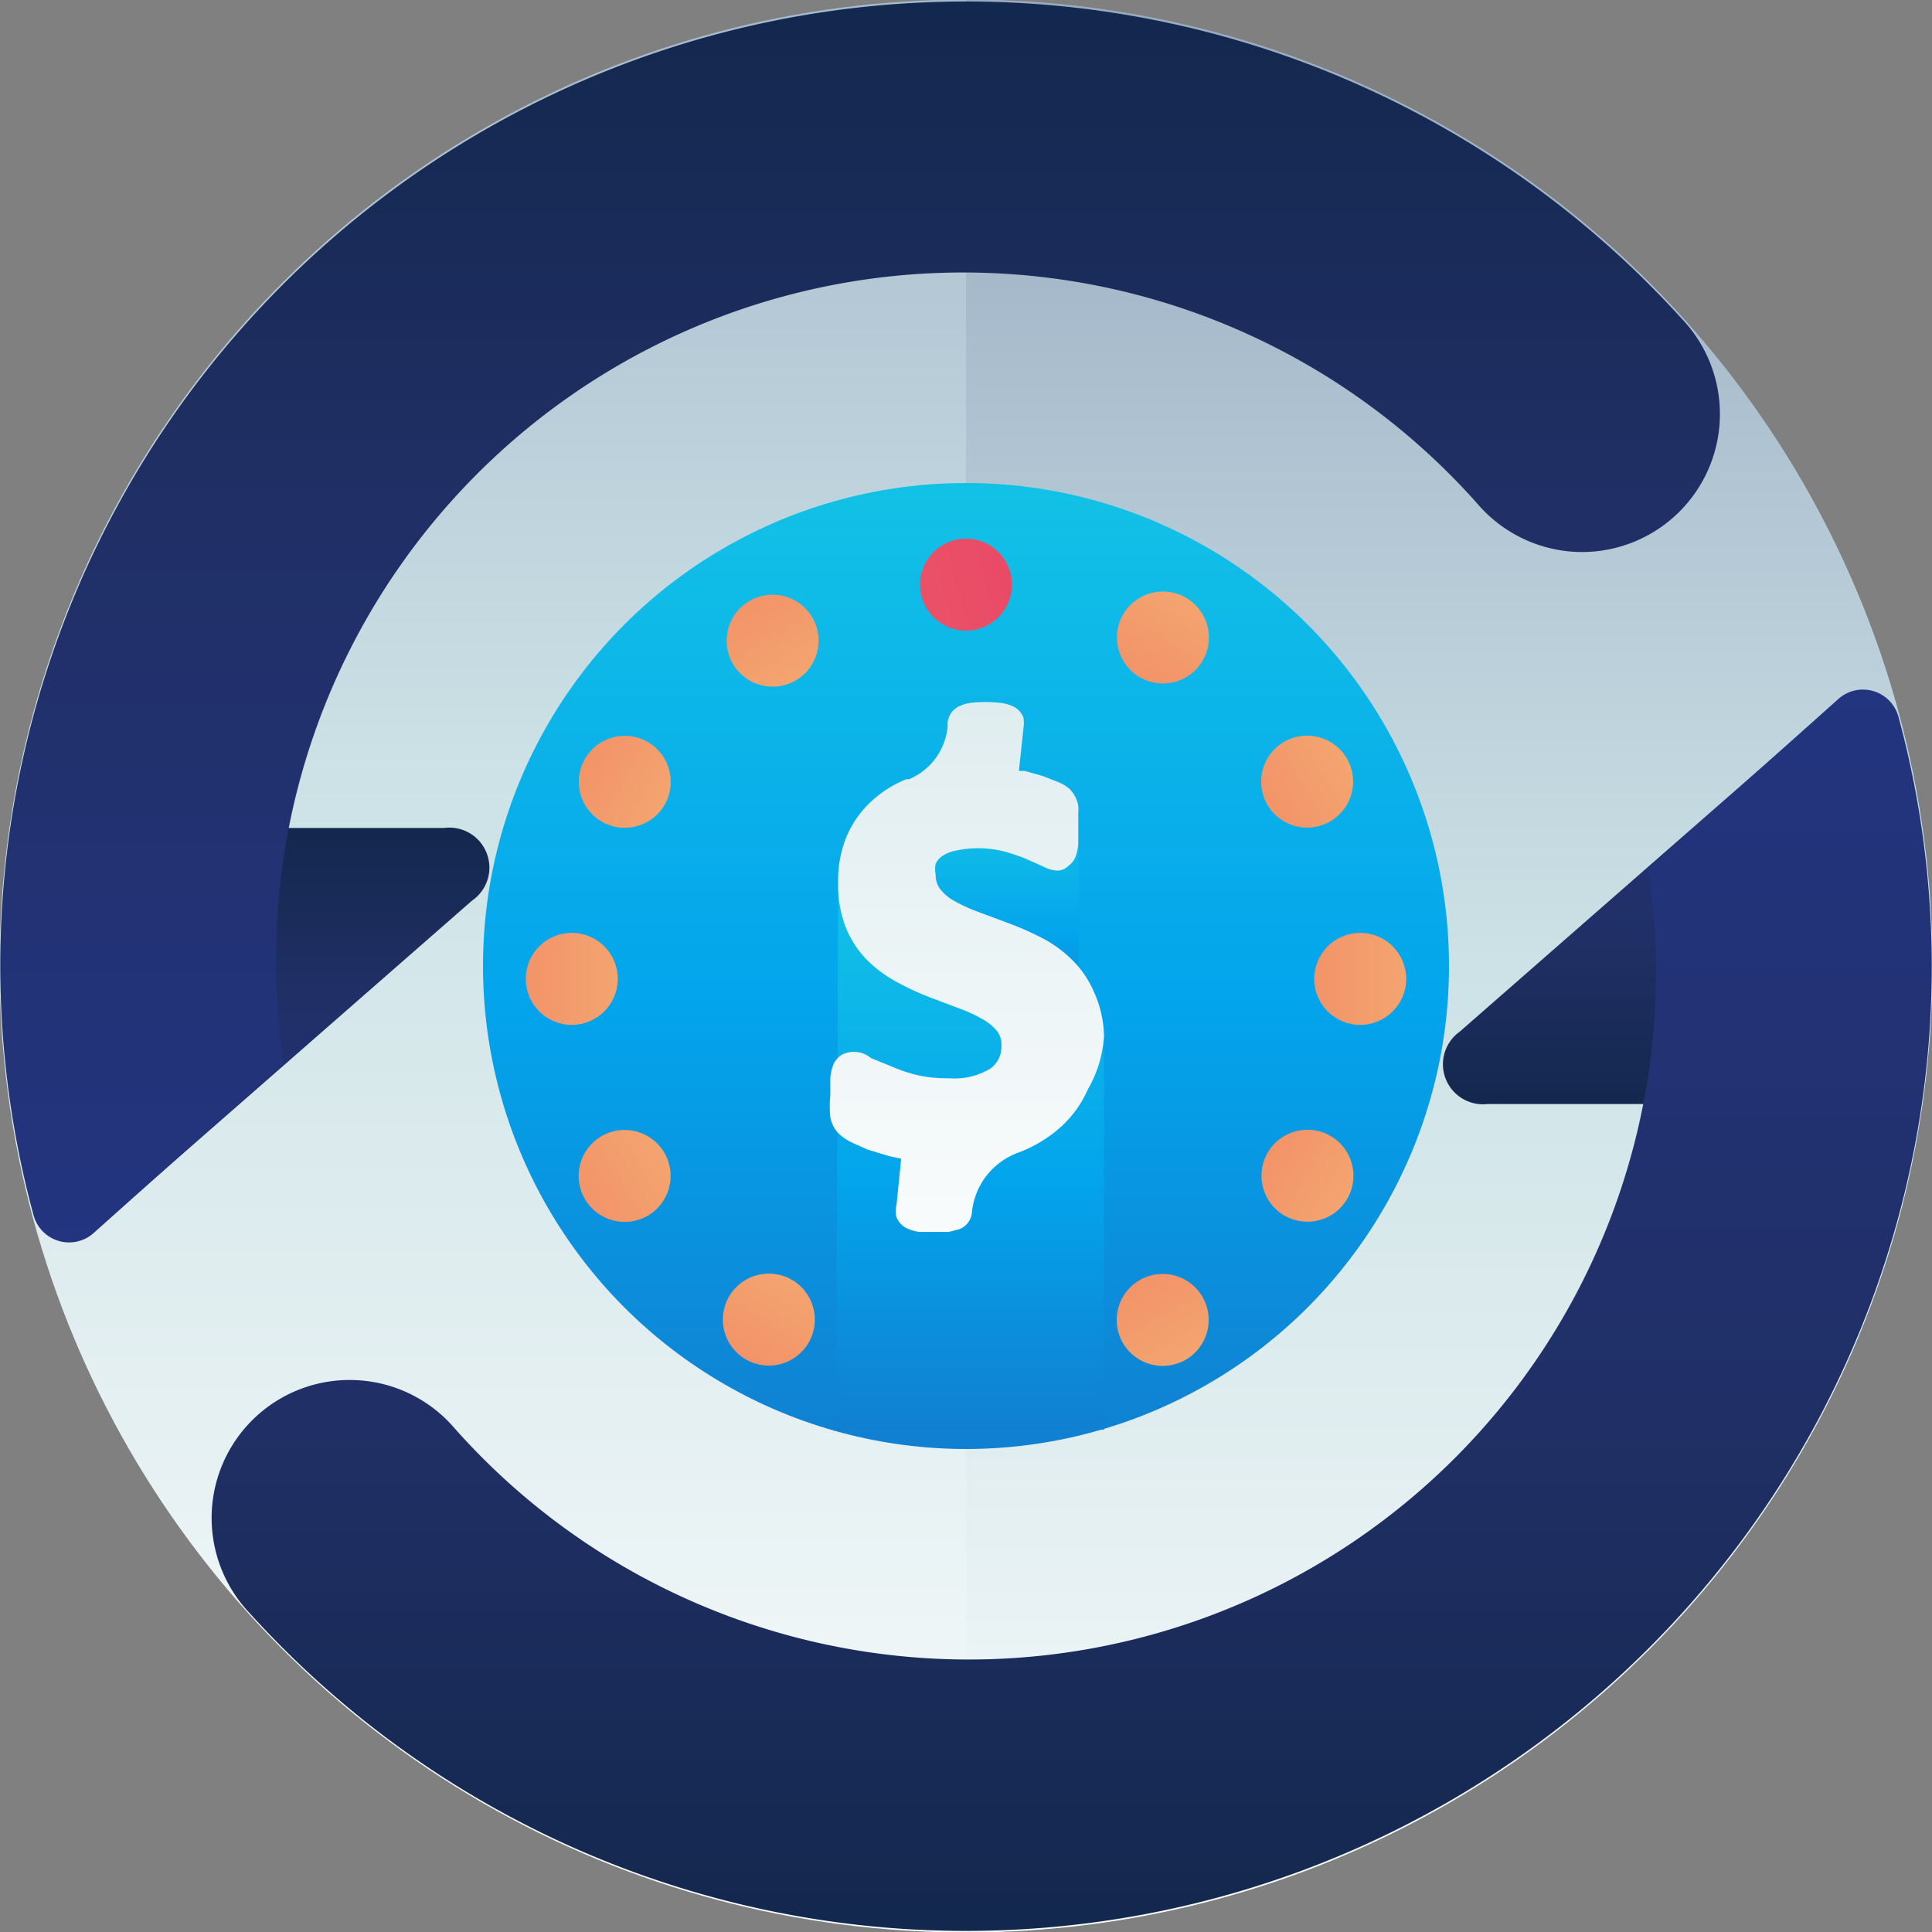 <svg width="42" height="42" viewBox="0 0 42 42" xmlns="http://www.w3.org/2000/svg"><rect x="0" y="0" width="42" height="42" fill="#808080" stroke="none"/><defs><linearGradient x1="50%" y1="107.996%" x2="50%" y2="-22.68%" id="a"><stop stop-color="#FFF" offset="0%"/><stop stop-color="#CCE2E6" offset="52%"/><stop stop-color="#8FA1BB" offset="100%"/></linearGradient><linearGradient x1="50%" y1="110.119%" x2="50%" y2="-5.881%" id="b"><stop stop-color="#FFF" offset="0%"/><stop stop-color="#CCE2E6" offset="52%"/><stop stop-color="#8FA1BB" offset="100%"/></linearGradient><linearGradient x1="49.355%" y1="159.121%" x2="49.355%" y2="-52.876%" id="c"><stop stop-color="#273A9B" offset="0%"/><stop stop-color="#202F65" offset="56%"/><stop stop-color="#021E2F" offset="100%"/></linearGradient><linearGradient x1="49.953%" y1="159.645%" x2="49.953%" y2="-53.496%" id="d"><stop stop-color="#273A9B" offset="0%"/><stop stop-color="#202F65" offset="56%"/><stop stop-color="#021E2F" offset="100%"/></linearGradient><linearGradient x1="50.551%" y1="-59.319%" x2="50.551%" y2="153.091%" id="e"><stop stop-color="#273A9B" offset="0%"/><stop stop-color="#202F65" offset="56%"/><stop stop-color="#021E2F" offset="100%"/></linearGradient><linearGradient x1="50.007%" y1="-59.626%" x2="50.007%" y2="153.445%" id="f"><stop stop-color="#273A9B" offset="0%"/><stop stop-color="#202F65" offset="56%"/><stop stop-color="#021E2F" offset="100%"/></linearGradient><linearGradient x1="50%" y1="-71.795%" x2="50%" y2="170.718%" id="g"><stop stop-color="#27E9DE" offset="0%"/><stop stop-color="#03A4EC" offset="52%"/><stop stop-color="#2547A8" offset="100%"/></linearGradient><linearGradient x1="-2131.818%" y1="286.364%" x2="50%" y2="-298.182%" id="h"><stop stop-color="#F3C57A" offset="0%"/><stop stop-color="#F39369" offset="49%"/><stop stop-color="#E94867" offset="100%"/></linearGradient><linearGradient x1="49.091%" y1="286.364%" x2="49.091%" y2="-299.091%" id="i"><stop stop-color="#F3C57A" offset="0%"/><stop stop-color="#F39369" offset="49%"/><stop stop-color="#E94867" offset="100%"/></linearGradient><linearGradient x1="49.091%" y1="287.273%" x2="49.091%" y2="-298.182%" id="j"><stop stop-color="#F3C57A" offset="0%"/><stop stop-color="#F39369" offset="49%"/><stop stop-color="#E94867" offset="100%"/></linearGradient><linearGradient x1="50%" y1="288.182%" x2="50%" y2="-297.273%" id="k"><stop stop-color="#F3C57A" offset="0%"/><stop stop-color="#F39369" offset="49%"/><stop stop-color="#E94867" offset="100%"/></linearGradient><linearGradient x1="50%" y1="288.182%" x2="50%" y2="-296.364%" id="l"><stop stop-color="#F3C57A" offset="0%"/><stop stop-color="#F39369" offset="49%"/><stop stop-color="#E94867" offset="100%"/></linearGradient><linearGradient x1="286.364%" y1="49.091%" x2="-298.182%" y2="49.091%" id="m"><stop stop-color="#F3C57A" offset="0%"/><stop stop-color="#F39369" offset="49%"/><stop stop-color="#E94867" offset="100%"/></linearGradient><linearGradient x1="285.455%" y1="49.091%" x2="-299.091%" y2="49.091%" id="n"><stop stop-color="#F3C57A" offset="0%"/><stop stop-color="#F39369" offset="49%"/><stop stop-color="#E94867" offset="100%"/></linearGradient><linearGradient x1="284.545%" y1="50.909%" x2="-300%" y2="50.909%" id="o"><stop stop-color="#F3C57A" offset="0%"/><stop stop-color="#F39369" offset="49%"/><stop stop-color="#E94867" offset="100%"/></linearGradient><linearGradient x1="283.636%" y1="51.818%" x2="-300.909%" y2="51.818%" id="p"><stop stop-color="#F3C57A" offset="0%"/><stop stop-color="#F39369" offset="49%"/><stop stop-color="#E94867" offset="100%"/></linearGradient><linearGradient x1="288.182%" y1="52.727%" x2="-296.364%" y2="52.727%" id="q"><stop stop-color="#F3C57A" offset="0%"/><stop stop-color="#F39369" offset="49%"/><stop stop-color="#E94867" offset="100%"/></linearGradient><linearGradient x1="289.091%" y1="51.818%" x2="-295.455%" y2="51.818%" id="r"><stop stop-color="#F3C57A" offset="0%"/><stop stop-color="#F39369" offset="49%"/><stop stop-color="#E94867" offset="100%"/></linearGradient><linearGradient x1="50%" y1="-71.795%" x2="50%" y2="170.718%" id="s"><stop stop-color="#27E9DE" offset="0%"/><stop stop-color="#03A4EC" offset="52%"/><stop stop-color="#2547A8" offset="100%"/></linearGradient><linearGradient x1="50%" y1="-71.795%" x2="50%" y2="170.718%" id="t"><stop stop-color="#27E9DE" offset="0%"/><stop stop-color="#03A4EC" offset="52%"/><stop stop-color="#2547A8" offset="100%"/></linearGradient><linearGradient x1="49.683%" y1="124.918%" x2="49.683%" y2="-370.929%" id="u"><stop stop-color="#FFF" offset="0%"/><stop stop-color="#CCE2E6" offset="41%"/><stop stop-color="#8FA1BB" offset="100%"/></linearGradient></defs><g transform="translate(-3 -3)" fill="none" fill-rule="evenodd"><path d="M0 0h48v48H0z"/><circle fill="url(#a)" fill-rule="nonzero" cx="24" cy="24" r="21.01"/><path d="M24 3c11.598 0 21 9.402 21 21s-9.402 21-21 21" fill="url(#b)" fill-rule="nonzero"/><path d="M4.42 21v8.2a.5.5 0 00.84.38l8-7a.87.87 0 00-.61-1.58H4.42z" fill="url(#c)" fill-rule="nonzero"/><path d="M37.34 15a3 3 0 002.23-5.06 21 21 0 00-36.13 9.82 20.77 20.77 0 00.29 9.66.8.8 0 001.3.39l4.14-3.7a14.94 14.94 0 0126-12.1 3 3 0 002.17.99z" fill="url(#d)" fill-rule="nonzero"/><path d="M43.57 27v-8.19a.5.5 0 00-.84-.38l-8 7a.87.87 0 00.61 1.57h8.23z" fill="url(#e)" fill-rule="nonzero"/><path d="M10.65 33a3 3 0 00-2.23 5.06 21 21 0 0036.14-9.82 20.76 20.76 0 00-.29-9.66.8.8 0 00-1.3-.39l-4.14 3.7a14.94 14.94 0 01-26 12.1 3 3 0 00-2.18-.99z" fill="url(#f)" fill-rule="nonzero"/><circle fill="url(#g)" fill-rule="nonzero" cx="24" cy="24" r="10.5"/><circle fill="url(#h)" fill-rule="nonzero" cx="24" cy="15.71" r="1"/><circle fill="url(#h)" fill-rule="nonzero" cx="24" cy="32.84" r="1"/><circle fill="url(#i)" fill-rule="nonzero" transform="rotate(-29.887 19.796 16.928)" cx="19.796" cy="16.928" r="1"/><circle fill="url(#j)" fill-rule="nonzero" transform="rotate(-30 28.276 31.694)" cx="28.276" cy="31.694" r="1"/><circle fill="url(#k)" fill-rule="nonzero" transform="rotate(-60 16.582 19.996)" cx="16.582" cy="19.996" r="1"/><circle fill="url(#l)" fill-rule="nonzero" transform="rotate(-60 31.424 28.56)" cx="31.424" cy="28.559" r="1"/><circle fill="url(#m)" fill-rule="nonzero" cx="15.43" cy="24.28" r="1"/><circle fill="url(#n)" fill-rule="nonzero" cx="32.57" cy="24.28" r="1"/><circle fill="url(#o)" fill-rule="nonzero" transform="rotate(-30 16.579 28.564)" cx="16.579" cy="28.564" r="1"/><circle fill="url(#p)" fill-rule="nonzero" transform="rotate(-30 31.416 19.992)" cx="31.416" cy="19.992" r="1"/><circle fill="url(#q)" fill-rule="nonzero" transform="rotate(-60 19.714 31.687)" cx="19.714" cy="31.687" r="1"/><circle fill="url(#r)" fill-rule="nonzero" transform="rotate(-60 28.281 16.859)" cx="28.281" cy="16.859" r="1"/><path fill="url(#s)" fill-rule="nonzero" d="M23.17 20.78h3.28v4.67h-3.28z"/><path fill="url(#t)" fill-rule="nonzero" d="M21.18 34.08H27v-8.56l-5.78-3.18z"/><path d="M26.78 24.56a2.18 2.18 0 00-.47-.69 2.64 2.64 0 00-.64-.47 6.36 6.36 0 00-.69-.31l-.67-.25a3.78 3.78 0 01-.54-.24 1.05 1.05 0 01-.33-.27.5.5 0 01-.1-.32.57.57 0 010-.23.42.42 0 01.13-.16.77.77 0 01.27-.12 2.31 2.31 0 011.05 0c.167.043.33.097.49.16l.36.16c.27.14.45.14.59 0a.44.44 0 00.16-.22 1 1 0 00.05-.26v-.61a1.65 1.65 0 000-.22.7.7 0 00-.2-.37A.94.94 0 0026 20l-.33-.13-.39-.11h-.13l.1-.94a.66.66 0 000-.21.42.42 0 00-.22-.25.88.88 0 00-.28-.08 3 3 0 00-.65 0 .81.81 0 00-.24.07.46.46 0 00-.19.16.48.48 0 00-.07.2v.09a1.38 1.38 0 01-.84 1.14h-.06a2.51 2.51 0 00-.8.52 2.21 2.21 0 00-.51.76 2.5 2.5 0 00-.17.95c-.01.341.047.681.17 1 .106.261.263.499.46.7.187.186.399.344.63.47.22.12.447.228.68.32l.66.25c.183.064.36.145.53.24.126.068.238.16.33.27a.49.49 0 01.09.32.58.58 0 01-.24.49 1.52 1.52 0 01-.91.21 2.86 2.86 0 01-.73-.08 3.54 3.54 0 01-.54-.19l-.42-.17a.57.57 0 00-.63-.07.47.47 0 00-.19.23 1 1 0 00-.06.29v.37a2.27 2.27 0 000 .47.69.69 0 00.18.35c.08.076.171.14.27.19l.36.16.46.14.27.06-.1 1a.49.49 0 000 .27.44.44 0 00.22.24.91.91 0 00.27.08h.65l.23-.06a.43.43 0 00.27-.38 1.54 1.54 0 011-1.28 2.94 2.94 0 00.92-.55 2.42 2.42 0 00.6-.83 2.63 2.63 0 00.35-1.16 2.42 2.42 0 00-.22-.96z" fill="url(#u)" fill-rule="nonzero"/></g></svg>
